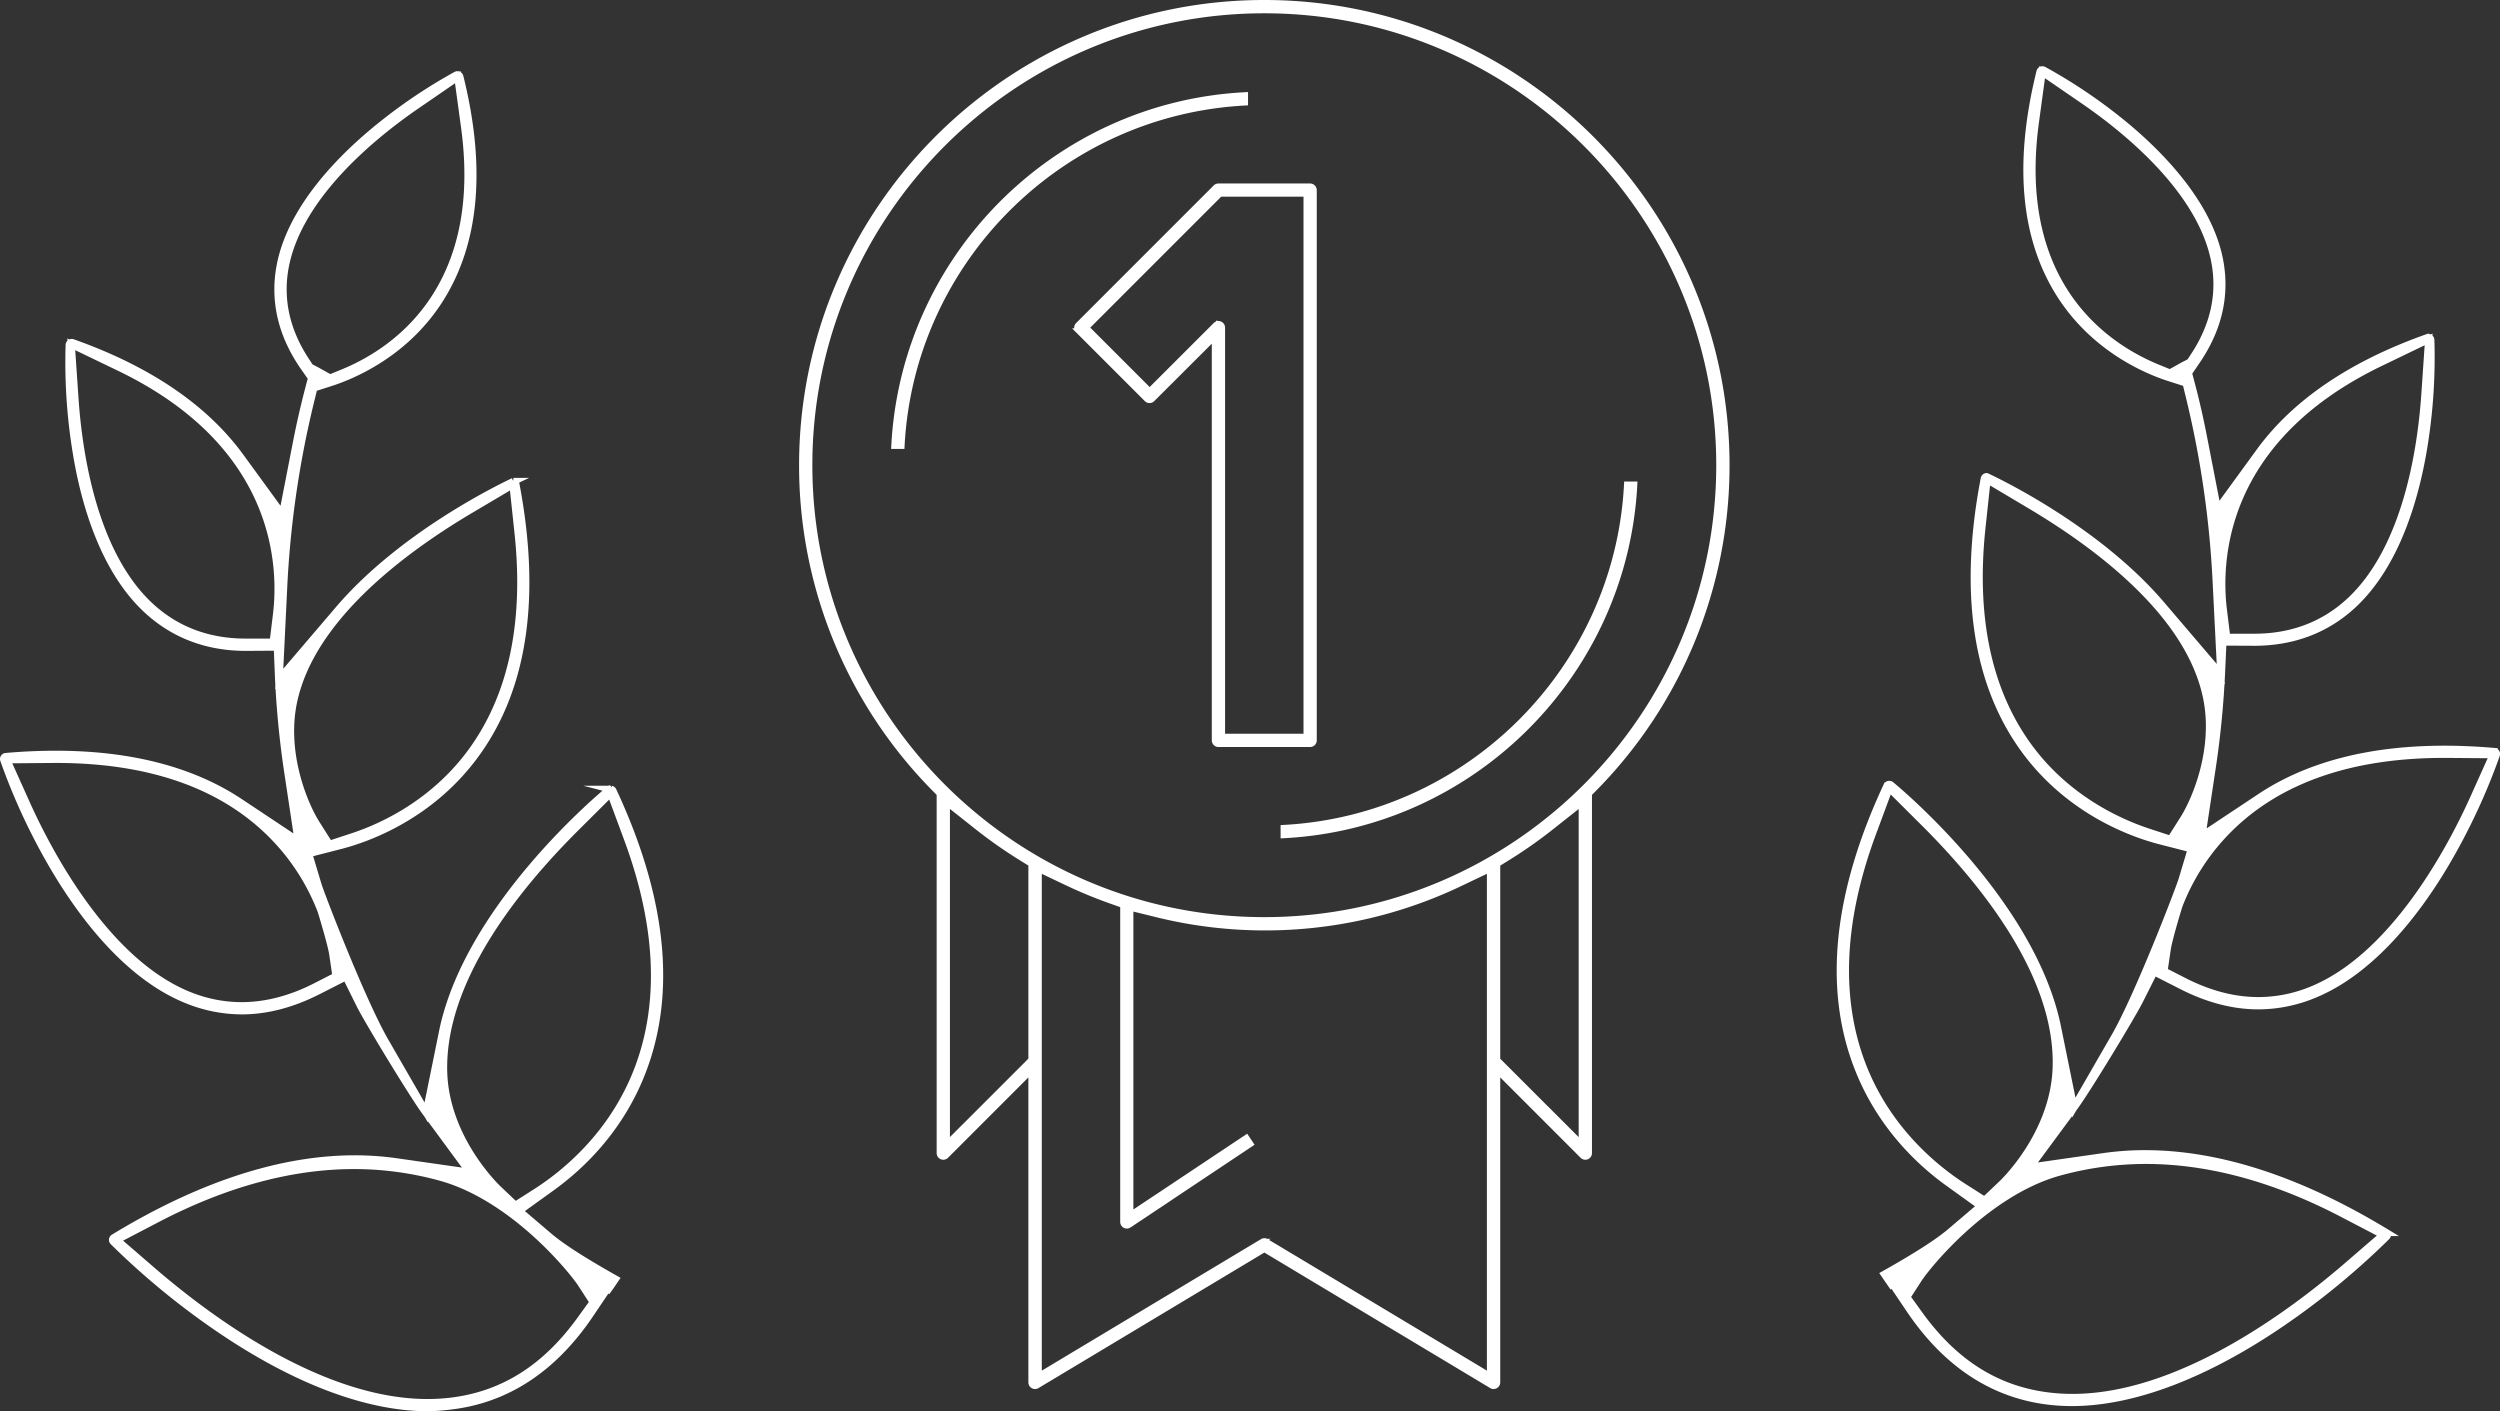 <svg xmlns="http://www.w3.org/2000/svg" viewBox="0 0 1054.92 595.45"><rect x="0" y="0" width="1054.92" height="595.45" fill="#333333" stroke="none"/><defs><style>.cls-1{fill:#fff;stroke:#fff;stroke-miterlimit:10;stroke-width:2px}</style></defs><g id="Слой_2" data-name="Слой 2"><g id="Слой_1-2" data-name="Слой 1"><path class="cls-1" d="M436.74 585.13a1.77 1.77 0 0 1-.87-.23 1.81 1.81 0 0 1-.93-1.57V452.22l-35.62 35.63a1.85 1.85 0 0 1-1.28.53 1.8 1.8 0 0 1-.68-.14 1.81 1.81 0 0 1-1.12-1.67V335l-2.24-2.26a194.15 194.15 0 0 1-55.81-136.43C338.19 88.62 425.8 1 533.5 1s195.31 87.62 195.31 195.31A194.15 194.15 0 0 1 673 332.74l-2.24 2.26v151.57a1.81 1.81 0 0 1-1.11 1.67 1.9 1.9 0 0 1-.7.14 1.85 1.85 0 0 1-1.27-.53l-35.63-35.63v131.11a1.81 1.81 0 0 1-1.8 1.8 1.67 1.67 0 0 1-.9-.25l-95.85-57.51-95.82 57.5a1.9 1.9 0 0 1-.94.26Zm96.76-61.65a1.75 1.75 0 0 1 .92.25l94 56.41v-213l-11.26 5.37A191.12 191.12 0 0 1 487 385.78l-9.75-2.4v128.84L526 479.77l2 3-51.5 34.34a1.9 1.9 0 0 1-1 .3 1.86 1.86 0 0 1-.87-.21 1.81 1.81 0 0 1-.94-1.59V382.08l-5.24-1.86a197 197 0 0 1-18.59-7.71l-11.26-5.37v213l94-56.4a1.76 1.76 0 0 1 .9-.26ZM654.39 349.4a196 196 0 0 1-18.61 13l-3.73 2.31v82.45l35.1 35.09V339.31ZM399.84 482.22l35.1-35.09v-82.45l-3.73-2.31a197 197 0 0 1-18.61-13l-12.76-10.09ZM533.5 4.61c-105.71 0-191.71 86-191.71 191.7S427.79 388 533.5 388s191.7-86 191.7-191.71S639.2 4.61 533.5 4.61Z"/><path class="cls-1" d="M377.08 188.44c4-80.1 68.44-144.56 148.55-148.54v3.61c-78.12 4-141 66.82-144.94 144.93Zm164.29 160.67c78.11-4 141-66.82 144.93-144.93h3.61c-4 80.1-68.44 144.56-148.54 148.54Zm-27.22-34.89a1.81 1.81 0 0 1-1.81-1.8V142.61l-26 25.95a1.79 1.79 0 0 1-2.54 0l-29-29a1.79 1.79 0 0 1 0-2.54l58.05-58.06a1.77 1.77 0 0 1 1.28-.53h38.7a1.81 1.81 0 0 1 1.8 1.81v232.18a1.81 1.81 0 0 1-1.8 1.8Zm0-177.76a1.8 1.8 0 0 1 .68.13 1.81 1.81 0 0 1 1.11 1.67v172.35h35.1V82h-36.15l-56.25 56.25 26.48 26.48L512.87 137a1.85 1.85 0 0 1 1.29-.54Z"/><path d="M180.61 594c-25.74 0-56.34-11.59-88.48-33.54a320 320 0 0 1-44.34-36.52 1 1 0 0 1-.3-.88 1 1 0 0 1 .51-.79C84.34 500.15 118.56 489 149.7 489a125 125 0 0 1 17.54 1.23l31 4.44-18.59-25.27c-5.31-7.18-24.42-38.64-27.76-45.36L146 412.17l-11.81 6c-10.89 5.55-21.7 8.37-32.15 8.37a61.5 61.5 0 0 1-20.8-3.71c-26-9.35-45.89-35.56-58-55.9a262.3 262.3 0 0 1-21.68-46.3 1 1 0 0 1 .12-.93 1 1 0 0 1 .81-.48c7.23-.63 14.32-.94 21.07-.94 31.37 0 57.48 6.77 77.59 20.13l24.65 16.39-4.41-29.25a386 386 0 0 1-3.87-39.87l-.52-12.61-13.26.08c-16.25 0-30.24-5.26-41.55-15.65-18.57-17.07-26.59-45.58-30-66.5a234 234 0 0 1-3-45.46 1.07 1.07 0 0 1 .48-.84 1 1 0 0 1 .59-.18 1.1 1.1 0 0 1 .36.06c32 11.33 55.81 27.53 70.84 48.16l17.73 24.34 5.75-29.56a375 375 0 0 1 5-22.21l1.52-5.81-3.46-4.95c-9.24-13.45-12.53-27.68-9.8-42.29 4.31-23 23.39-43.2 38.65-56.09a222 222 0 0 1 35.66-24.51 1.1 1.1 0 0 1 .5-.12 1.1 1.1 0 0 1 .44.09 1.07 1.07 0 0 1 .6.73c9.51 38.31 6.72 69.82-8.27 93.65-14.68 23.34-37.3 32.58-46.35 35.47l-7 2.24-1.74 7.15a414 414 0 0 0-11 77.21l-1.87 38.44 25-29.29c26.63-31.23 67.87-51.23 73.83-54.08a1 1 0 0 1 .5.16 1.1 1.1 0 0 1 .49.71c9 47.11 3.67 85.13-16 113-19.31 27.42-47.1 37-58.15 39.81l-13.23 3.39 3.92 13.09c1.19 4 18.49 49 28.34 66.07l17.31 30 6.91-34c10.75-52.77 67.83-100.1 70.26-102.09a1.13 1.13 0 0 1 .69-.24h.24a1.12 1.12 0 0 1 .73.6c21 45 25.2 84.7 12.57 118-9.37 24.73-26.15 40.57-38.57 49.5l-13.6 9.79 12.75 10.86c5.14 4.37 14.29 10.25 27.9 17.92-1.06 1.58-2 3-3 4.36l-.43-.28-7.26 10.78c-15.6 23.15-35.61 36.19-59.49 38.78a85 85 0 0 1-8.92.64Zm-31.23-102.19c-26.46 0-54.37 7.56-83 22.47l-17.08 8.93 14.61 12.63c24.16 20.9 71.43 56 116.47 56a86 86 0 0 0 9-.48c22.42-2.45 40.62-13.77 55.65-34.62l5.25-7.27-4.87-7.53c-2.34-3.62-9.72-12.67-19.57-21.55-9.17-8.26-23.49-19.05-39.69-23.56a137.2 137.2 0 0 0-36.77-5.02Zm93.85-142.75c-26.25 26.07-57.26 65.2-56 103.61.95 27.82 21.89 48 22.78 48.87l7.44 7.06 8.64-5.5c11.6-7.38 32.64-24 43.31-52.56 10.39-27.81 8.82-60.36-4.66-96.73l-7.09-19.12ZM23 320.44l-20.13.17 8.24 18.33c9.1 20.25 34.22 68.77 70.87 81.9a59 59 0 0 0 20 3.53c10.25 0 20.83-2.76 31.43-8.2l8.36-4.29-1.37-9.3c-.59-4-4.33-16.45-4.93-18.25l-.11-.32-.12-.31a92.4 92.4 0 0 0-21-31.89c-21-20.82-51.5-31.37-90.56-31.37zm175.87-105.55c-30.52 18.05-68.33 47-75.18 82.13-4.13 21.25 4.62 42.4 9.83 50.62l5.47 8.63 9.71-3.19c12.23-4 35.19-14.26 51.5-37.69 16.15-23.19 22.34-53.67 18.39-90.6l-2.16-20.29ZM31.61 167.81c1.57 23.39 7.8 65.93 32 88.15 10.84 9.94 24.3 15 40 15h11.64l1.41-11.55c2.52-20.56 1.11-71.89-66.31-104.35l-20.28-9.77Zm107.66-8.3 5.87-2.4c11.62-4.84 27.81-14.42 39.13-32.67 11.65-18.78 15.61-42.6 11.77-70.8l-2.88-21.11L175.6 44.6c-18.24 12.55-49.67 38.07-55.26 68.1-2.51 13.52.39 26.77 8.62 39.36l1.87 2.85 3 1.56Zm726.06 431.83c-23.88-2.58-43.9-15.63-59.49-38.77l-7.27-10.78-.42.28c-.94-1.35-1.92-2.79-3-4.37 13.61-7.66 22.76-13.54 27.9-17.92l12.76-10.86-13.6-9.78c-12.42-8.94-29.2-24.78-38.57-49.51-12.64-33.31-8.41-73 12.57-118a1.11 1.11 0 0 1 .79-.63h.24a1.08 1.08 0 0 1 .69.25c2.42 2 59.5 49.31 70.25 102.09l6.92 34 17.31-30c9.84-17.08 27.15-62.12 28.33-66.08l3.93-13.08-13.23-3.4c-11-2.83-38.84-12.39-58.15-39.8-19.63-27.89-25-65.92-16-113a1.06 1.06 0 0 1 .49-.72 1.1 1.1 0 0 1 .49-.15c6 2.79 47.21 22.84 73.83 54.08l25 29.29-1.92-38.48a414 414 0 0 0-11-77.22l-1.74-7.14-7-2.24c-9.05-2.89-31.67-12.13-46.36-35.48-15-23.82-17.77-55.33-8.27-93.64a1 1 0 0 1 .61-.73 1.1 1.1 0 0 1 .44-.09 1 1 0 0 1 .49.12A221 221 0 0 1 898 54c15.25 12.89 34.34 33.08 38.65 56.08 2.73 14.61-.56 28.84-9.8 42.3l-3.4 5 1.53 5.8c1.81 6.91 3.5 14.38 5 22.21l5.75 29.56 17.73-24.34c15-20.62 38.86-36.82 70.84-48.15a.9.9 0 0 1 .36-.07 1 1 0 0 1 .59.18 1.13 1.13 0 0 1 .48.84 234.7 234.7 0 0 1-3 45.46c-3.45 20.92-11.46 49.44-30 66.51-11.26 10.37-25.25 15.62-41.51 15.62l-13.22-.07-.57 12.61a386 386 0 0 1-3.87 39.88l-4.41 29.25 24.64-16.37c20.12-13.36 46.23-20.14 77.6-20.14 6.75 0 13.84.32 21.07.94a1.05 1.05 0 0 1 .81.49 1 1 0 0 1 .12.92 264 264 0 0 1-21.68 46.31c-12.1 20.34-32 46.55-58 55.9a61.4 61.4 0 0 1-20.8 3.7c-10.45 0-21.27-2.81-32.15-8.36l-11.81-6-5.95 11.85c-3.34 6.72-22.45 38.17-27.76 45.36l-18.62 25.23 31.06-4.44a123 123 0 0 1 17.53-1.23c31.15 0 65.37 11.19 101.71 33.26a1 1 0 0 1 .51.78 1.05 1.05 0 0 1-.3.89 320.4 320.4 0 0 1-44.35 36.52c-32.13 21.94-62.73 33.54-88.48 33.54a83 83 0 0 1-8.97-.48Zm3.42-96.67c-16.21 4.51-30.53 15.3-39.69 23.56-9.85 8.88-17.23 17.94-19.57 21.56l-4.87 7.53 5.24 7.27c15 20.85 33.24 32.17 55.66 34.61a84 84 0 0 0 9 .48c45 0 92.3-35.07 116.47-56l14.6-12.62-17.11-8.93c-28.59-14.92-56.5-22.48-83-22.48a137.6 137.6 0 0 0-36.73 5.02Zm-71.52-162.12-7.09 19.12c-13.48 36.38-15 68.93-4.66 96.74 10.66 28.59 31.71 45.18 43.31 52.59l8.64 5.5 7.43-7.06c.9-.85 21.84-21.05 22.78-48.88 1.3-38.4-29.71-77.54-55.95-103.61Zm234-14.24c-39 0-69.52 10.55-90.55 31.36a92.6 92.6 0 0 0-21 31.89l-.12.32-.11.32c-.6 1.79-4.34 14.24-4.93 18.25l-1.37 9.3 8.36 4.28c10.6 5.44 21.17 8.2 31.42 8.2a59 59 0 0 0 20-3.52c36.64-13.13 61.76-61.65 70.86-81.9l8.24-18.34-20.13-.16ZM838.49 202.36l-2.17 20.3c-3.94 36.93 2.25 67.41 18.39 90.6C871 336.69 894 346.93 906.22 351l9.71 3.19 5.47-8.64c5.2-8.21 14-29.37 9.82-50.61-6.84-35.18-44.66-64.08-75.17-82.13Zm186.31-59.14-20.28 9.78c-67.42 32.46-68.84 83.8-66.32 104.36l1.42 11.55h11.64c15.71 0 29.18-5.09 40-15 24.23-22.21 30.46-64.76 32-88.14Zm-103.67 11.12 3-1.56 1.87-2.85c8.23-12.6 11.13-25.84 8.61-39.36-5.58-30-37-55.56-55.26-68.1l-17.6-12.08-2.87 21.12c-3.84 28.2.12 52 11.77 70.8 11.35 18.24 27.51 27.82 39.13 32.69l5.87 2.4Z" style="fill:#fff;stroke:#fff;stroke-miterlimit:10;stroke-width:3px"/></g></g></svg>